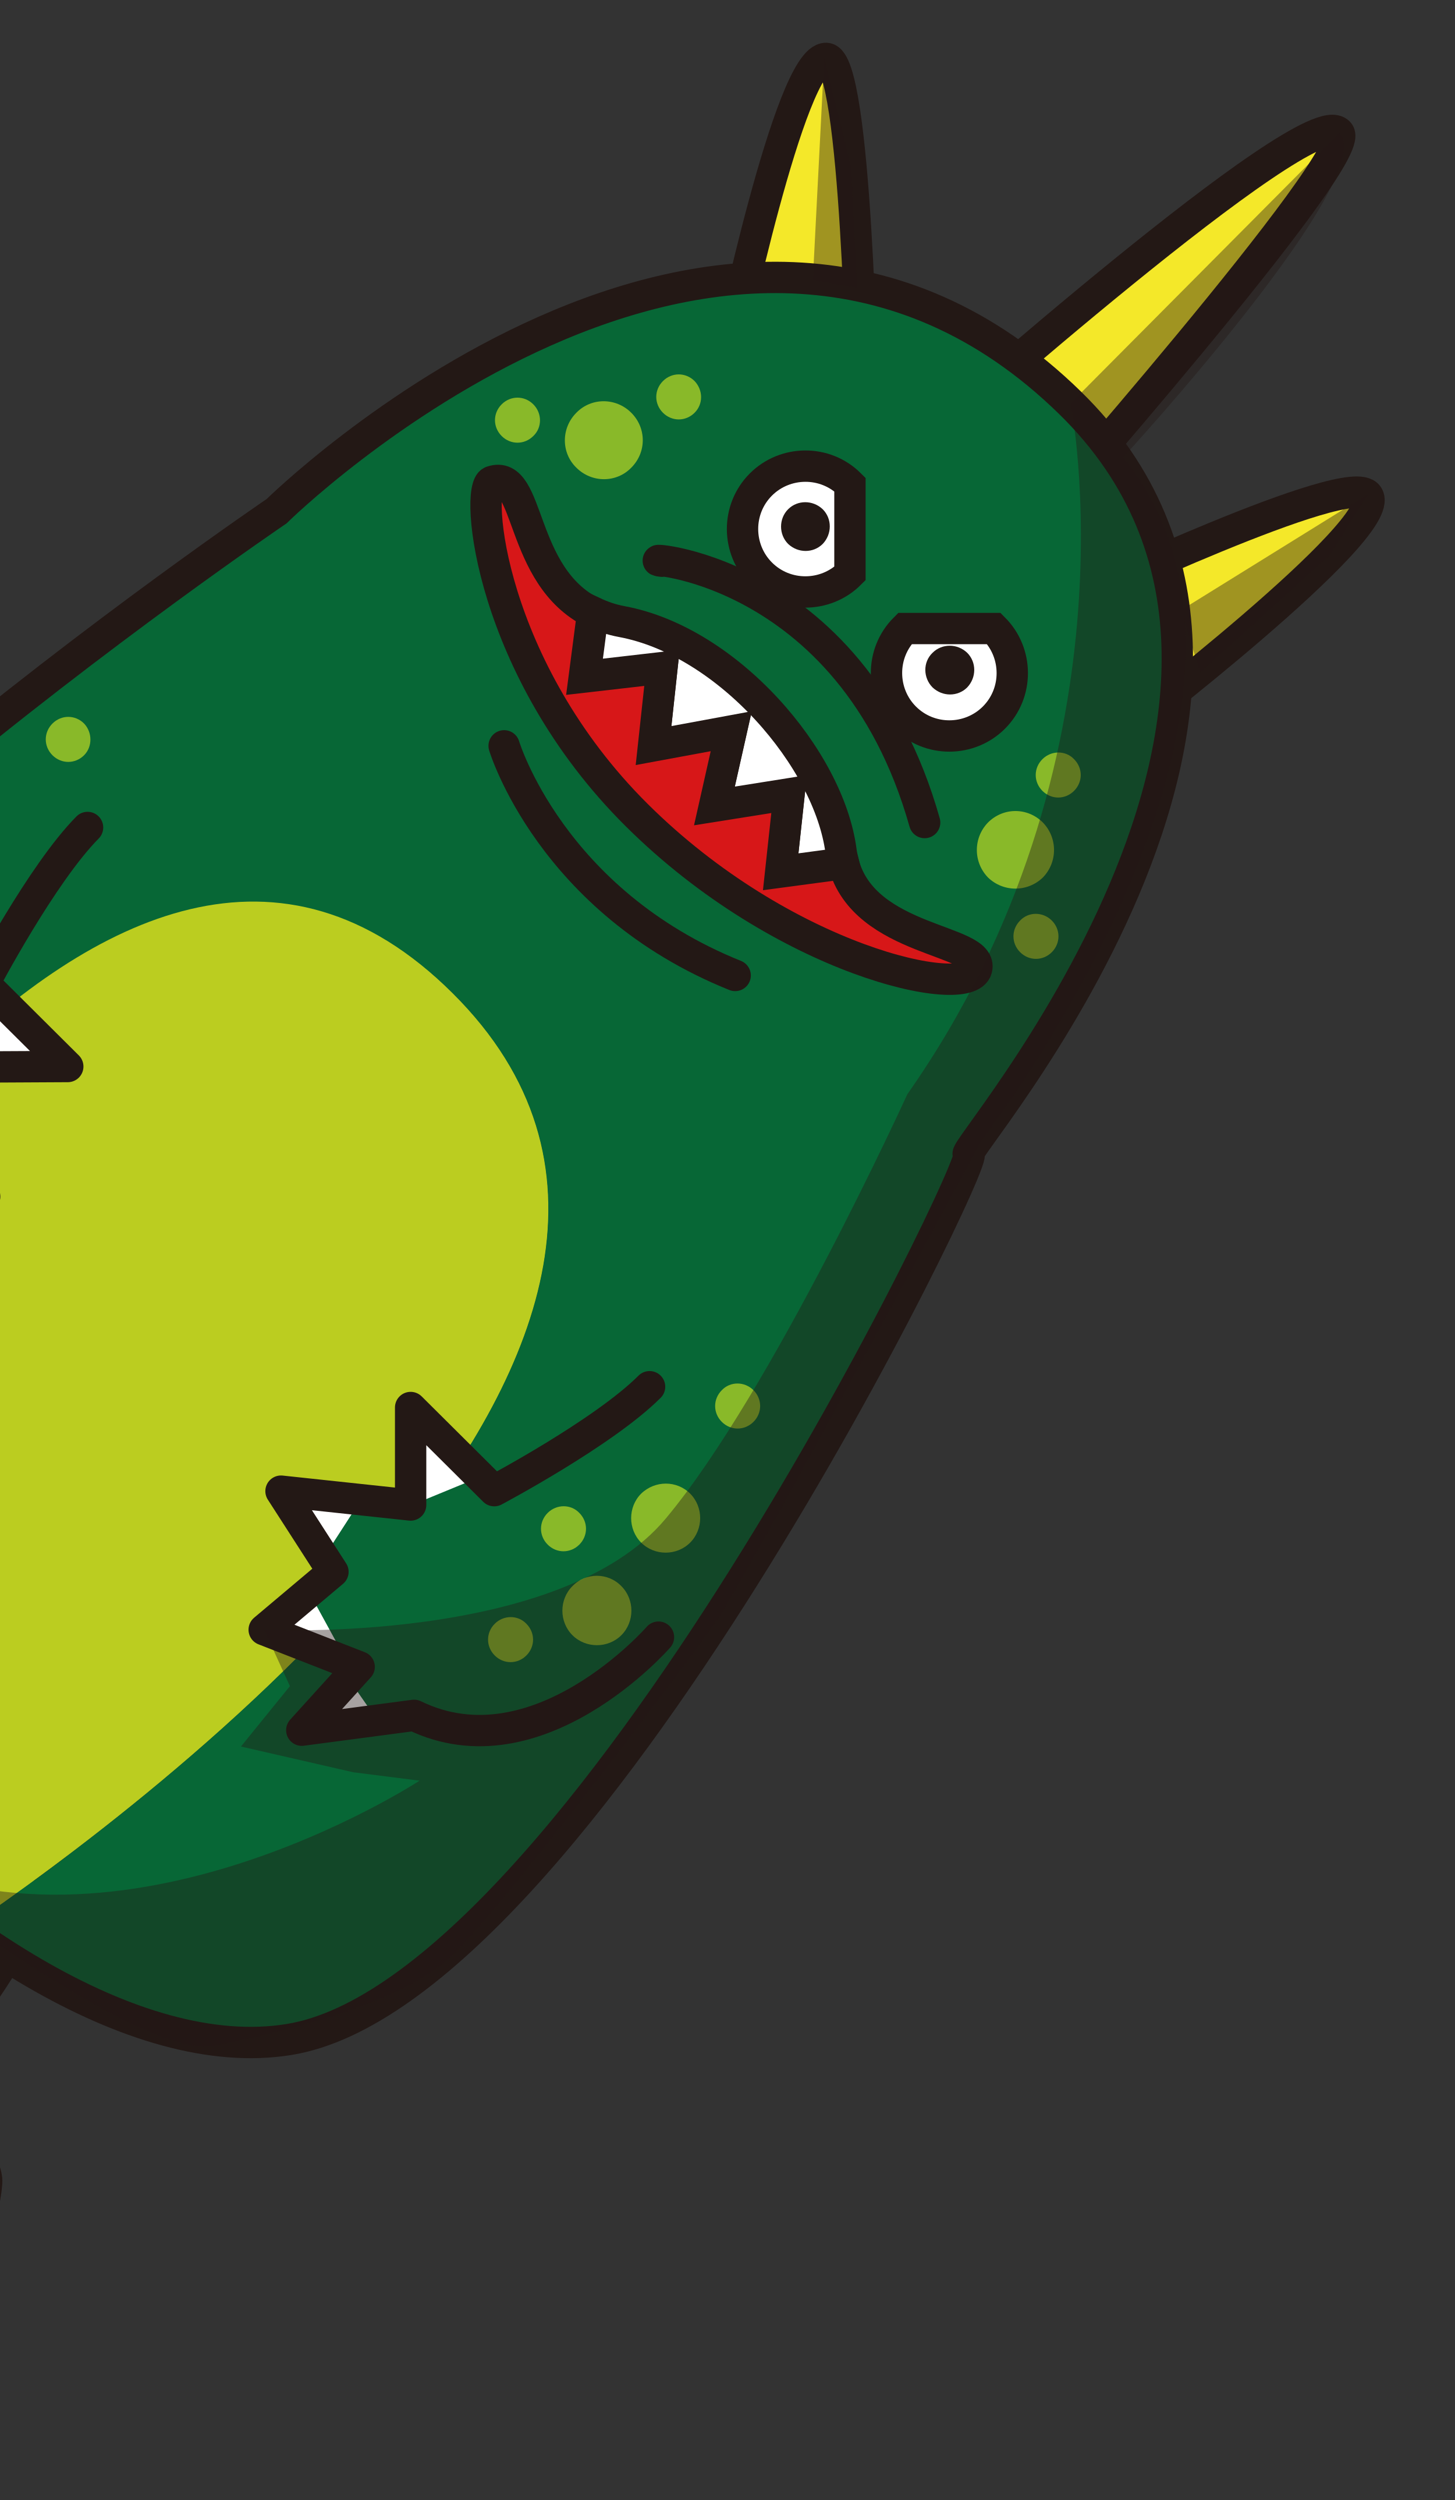 <?xml version="1.0" encoding="utf-8"?>
<!-- Generator: Adobe Illustrator 23.0.0, SVG Export Plug-In . SVG Version: 6.00 Build 0)  -->
<svg version="1.1" id="レイヤー_1" xmlns="http://www.w3.org/2000/svg" xmlns:xlink="http://www.w3.org/1999/xlink" x="0px"
	 y="0px" viewBox="0 0 294.1 505.2" style="enable-background:new 0 0 294.1 505.2;" xml:space="preserve">
<rect x="0" y="0" width="294.1" height="505.2" fill="#333333" stroke="none"/>
<style type="text/css">
	.st0{fill:#169243;}
	.st1{fill:#89B929;}
	.st2{fill:#F4E829;stroke:#231815;stroke-width:6.334;stroke-linecap:round;stroke-linejoin:round;stroke-miterlimit:10;}
	.st3{fill:#FFFFFF;}
	.st4{fill:#076736;}
	.st5{fill:none;stroke:#231815;stroke-width:6.334;stroke-miterlimit:10;}
	.st6{fill:#BBCD20;}
	.st7{fill:#FFFFFF;stroke:#231815;stroke-width:6.334;stroke-miterlimit:10;}
	.st8{fill:#231815;}
	.st9{fill:none;stroke:#231815;stroke-width:6.334;stroke-linecap:round;stroke-linejoin:round;stroke-miterlimit:10;}
	.st10{fill:#D71718;stroke:#231815;stroke-width:6.334;stroke-miterlimit:10;}
	.st11{opacity:0.4;fill:#231815;}
</style>
<g>
	<g>
		<g>
			<g>
				<path class="st0" d="M-78.8,298.1c0,0-15.8,28.2,3.1,70.2c2-21.1,8.8-41.7,13.9-54.6L-78.8,298.1z"/>
			</g>
			<path class="st1" d="M-71.3,325.9c-1.8,1.8-4.6,1.8-6.4,0c-1.8-1.8-1.8-4.6,0-6.4c1.8-1.8,4.6-1.8,6.4,0
				C-69.5,321.3-69.5,324.2-71.3,325.9z"/>
		</g>
		<path class="st2" d="M187.9,88.2c0,0,76.6-68,82.7-61.4c4.4,4.7-63.5,81.7-63.5,81.7L187.9,88.2z"/>
		<path class="st2" d="M217.7,120.9c0,0,55.4-26.2,58.8-20.7c4.1,6.7-49.6,47.8-49.6,47.8L217.7,120.9z"/>
		<path class="st2" d="M147.3,71c0,0,12.4-59.4,19.7-59.2c6.1,0.2,7.3,68.5,7.3,68.5L147.3,71z"/>
		<g>
			<g>
				<path class="st0" d="M-142.2,317.8c-2.6,0.8-5,2.2-7.2,3.7c0.4,0.4,0.8,0.8,1.2,1.3C-146.1,321.3-143.9,319.6-142.2,317.8z"/>
				<path class="st3" d="M-140.3,306.6c-3.1-4-8.4-4-13.7-2.5c-2.2,1.5-3.7,3.4-4.3,5.5c-0.3,1.1,3.3,5.6,8.9,11.8
					c2.1-1.5,4.6-2.9,7.2-3.7C-139,314.4-137.3,310.5-140.3,306.6z"/>
				<path class="st4" d="M-79.6,361.2l27.3-25.1l-28.1-49.9c0,0-28.5,15.8-30.2,19.9c-1.7,4.1-6.4,15.7-6.4,15.7
					s-19.3-21.5-26.8-20.9c-4.1,0.3-7.6,1.5-10.3,3.2c5.3-1.4,10.7-1.5,13.7,2.5c2.9,3.8,1.2,7.8-1.9,11.1c3.7-1.1,7.5-0.9,10.7,2.2
					c4.7,4.7,1.7,10.7-2.5,15.4c4.7-2.7,10.4-4,15.3,0.9c5.2,5.2,2.4,10.5-1.8,14.4c15.4,14.6,30.1,27.3,32.2,26.3
					C-83.6,374.6-79.6,361.2-79.6,361.2z"/>
				<path class="st3" d="M-118.6,336.2c-5-4.9-10.7-3.6-15.3-0.9c-0.3,0.4-0.7,0.7-1,1.1c4.6,4.7,9.6,9.5,14.5,14.2
					C-116.3,346.7-113.4,341.4-118.6,336.2z"/>
				<path class="st3" d="M-131.5,320c-3.2-3.2-7-3.3-10.7-2.2c-1.7,1.8-3.9,3.5-6,4.9c3.7,4,8.1,8.6,12.9,13.5
					c0.4-0.3,0.8-0.6,1.3-0.8C-129.8,330.6-126.7,324.7-131.5,320z"/>
				<path class="st0" d="M-135.3,336.2c0.1,0.1,0.2,0.2,0.3,0.3c0.3-0.4,0.7-0.7,1-1.1C-134.4,335.6-134.9,335.9-135.3,336.2z"/>
			</g>
			<path class="st5" d="M-80.4,286.1c0,0-28.5,15.8-30.2,19.9c-1.7,4.1-6.4,15.7-6.4,15.7s-19.3-21.5-26.8-20.9
				c-7.6,0.6-13.4,4.1-14.5,8.8c-1.2,4.7,65.3,69.6,70,67.3c4.6-2.3,8.7-15.7,8.7-15.7l27.3-25.1L-80.4,286.1z"/>
			<path class="st1" d="M-94.8,326.3c-3.2,3.2-8.4,3.2-11.6,0c-3.2-3.2-3.2-8.4,0-11.6c3.2-3.2,8.4-3.2,11.6,0
				C-91.6,317.9-91.6,323.1-94.8,326.3z"/>
			<path class="st1" d="M-82.8,338.2c-2.4,2.4-6.3,2.4-8.7,0c-2.4-2.4-2.4-6.3,0-8.7c2.4-2.4,6.3-2.4,8.7,0
				C-80.5,331.9-80.4,335.8-82.8,338.2z"/>
		</g>
		<g>
			<g>
				<path class="st0" d="M-19.6,439.7c-0.8,2.6-2.2,5.1-3.6,7.2c-0.4-0.4-0.8-0.8-1.3-1.1C-23.1,443.7-21.4,441.5-19.6,439.7z"/>
				<path class="st3" d="M-8.4,437.7c4,3.1,4,8.4,2.6,13.7c-1.5,2.2-3.4,3.8-5.5,4.3c-1.1,0.3-5.6-3.2-11.9-8.8
					c1.5-2.1,2.9-4.6,3.6-7.2C-16.2,436.5-12.3,434.8-8.4,437.7z"/>
				<path class="st4" d="M-63.3,377.4l24.9-27.4l50.1,27.8c0,0-15.6,28.5-19.7,30.3c-4.1,1.8-15.7,6.4-15.7,6.4s21.6,19.1,21,26.7
					c-0.3,4.1-1.5,7.7-3.2,10.3c1.4-5.3,1.4-10.7-2.6-13.7c-3.8-2.9-7.8-1.2-11.1,2c1.1-3.7,0.9-7.5-2.3-10.7
					c-4.7-4.7-10.7-1.6-15.4,2.6c2.7-4.7,4-10.4-1-15.3c-5.2-5.2-10.5-2.3-14.4,1.9c-14.7-15.3-27.5-30-26.4-32.1
					C-76.7,381.5-63.3,377.4-63.3,377.4z"/>
				<path class="st3" d="M-38.2,416.3c5,4.9,3.7,10.7,1,15.3c-0.4,0.3-0.7,0.7-1.1,1c-4.7-4.6-9.6-9.6-14.3-14.4
					C-48.6,414-43.4,411.1-38.2,416.3z"/>
				<path class="st3" d="M-21.8,429c3.2,3.2,3.4,7,2.3,10.7c-1.8,1.7-3.5,3.9-4.9,6c-4-3.7-8.7-8.1-13.5-12.9
					c0.3-0.4,0.5-0.8,0.8-1.3C-32.5,427.4-26.6,424.3-21.8,429z"/>
				<path class="st0" d="M-38,432.9c-0.1-0.1-0.2-0.2-0.3-0.3c0.4-0.3,0.7-0.7,1.1-1C-37.5,432.1-37.7,432.5-38,432.9z"/>
			</g>
			<path class="st5" d="M11.7,377.7c0,0-15.6,28.5-19.7,30.3c-4.1,1.8-15.7,6.4-15.7,6.4s21.6,19.1,21,26.7
				c-0.6,7.6-4,13.4-8.7,14.6c-4.6,1.2-70-65-67.7-69.6c2.3-4.7,15.7-8.8,15.7-8.8l24.9-27.4L11.7,377.7z"/>
			<path class="st1" d="M-28.4,392.4c-3.2,3.2-3.2,8.4,0,11.6c3.2,3.2,8.4,3.2,11.6,0s3.2-8.4,0-11.6
				C-20,389.2-25.2,389.2-28.4,392.4z"/>
			<path class="st1" d="M-40.3,380.5c-2.4,2.4-2.4,6.3,0,8.7c2.4,2.4,6.3,2.4,8.7,0c2.4-2.4,2.4-6.3,0-8.7
				C-34,378.1-37.9,378.1-40.3,380.5z"/>
		</g>
		<g>
			<path class="st6" d="M91.6,200.7c-69.2-68.8-156.1,65-176.5,97.3c20.3,32.2,46.5,69.5,78.3,91.5
				C27.5,366.3,159.9,268.8,91.6,200.7z"/>
			<path class="st4" d="M195.9,233.2c-3.5,1.2,80.5-93.1,20.5-151.8c-69.4-67.9-160.4,21.9-160.4,21.9S-87,200.3-95.5,252.1
				c-2.6,15.5,0.7,31,15.6,54.7c20.4-32.3,102.3-174.9,171.4-106.1c68.4,68-64,165.6-98.2,188.9c23.4,16.1,46.6,25.6,65.1,22.6
				C117,402.7,199.4,232.1,195.9,233.2z"/>
		</g>
		<path class="st5" d="M55.9,103.3c0,0,91-89.7,160.4-21.9c60,58.7-24,153-20.5,151.8c3.5-1.2-78.9,169.5-137.4,178.9
			c-62.2,10.1-162.6-108.3-154-160.1C-87,200.3,55.9,103.3,55.9,103.3z"/>
		<g>
			<g>
				<path class="st7" d="M171.8,97.9c-5-5-13.1-4.9-18,0c-5,5-4.9,13.1,0,18c5,5,13.1,4.9,18,0L171.8,97.9z"/>
				<path class="st8" d="M159.3,102.9c1.9-1.9,5-1.9,7,0c1.9,1.9,1.9,5,0,7c-1.9,1.9-5,1.9-7,0C157.4,108,157.4,104.8,159.3,102.9z"
					/>
			</g>
			<g>
				<path class="st7" d="M182.9,127c-5,5-4.9,13.1,0,18c5,5,13.1,4.9,18,0c5-5,4.9-13.1,0-18L182.9,127z"/>
				<path class="st8" d="M188.5,131.9c1.9-1.9,5-1.9,7,0c1.9,1.9,1.9,5,0,7c-1.9,1.9-5,1.9-7,0C186.6,137,186.5,133.8,188.5,131.9z"
					/>
			</g>
		</g>
		<path class="st9" d="M133.8,113.4c-7.1-0.8,38.1-0.4,53.1,52.8"/>
		<g>
			<path class="st1" d="M127.6,94.5c-3,3.1-8,3.1-11.1,0c-3.1-3-3.1-8,0-11.1c3-3.1,8-3.1,11.1,0C130.7,86.5,130.7,91.4,127.6,94.5z
				"/>
			<path class="st1" d="M107.8,88.1c-1.8,1.8-4.6,1.8-6.4,0c-1.8-1.8-1.8-4.6,0-6.4c1.8-1.8,4.6-1.8,6.4,0
				C109.6,83.5,109.6,86.4,107.8,88.1z"/>
			<path class="st1" d="M140.4,83.4c-1.8,1.8-4.6,1.8-6.4,0c-1.8-1.8-1.8-4.6,0-6.4c1.8-1.8,4.6-1.8,6.4,0
				C142.1,78.8,142.2,81.6,140.4,83.4z"/>
		</g>
		<g>
			<path class="st1" d="M199.7,166.2c-3,3.1-3,8,0,11.1c3.1,3,8,3,11.1,0c3-3.1,3-8,0-11.1C207.7,163.1,202.8,163.1,199.7,166.2z"/>
			<path class="st1" d="M206.2,186c-1.8,1.8-1.8,4.6,0,6.4c1.8,1.8,4.6,1.8,6.4,0c1.8-1.8,1.8-4.6,0-6.4
				C210.8,184.2,207.9,184.2,206.2,186z"/>
			<path class="st1" d="M210.7,153.4c-1.8,1.8-1.8,4.6,0,6.4c1.8,1.8,4.6,1.8,6.4,0c1.8-1.8,1.8-4.6,0-6.4
				C215.4,151.6,212.5,151.6,210.7,153.4z"/>
		</g>
		<g>
			<path class="st7" d="M133.8,134.9l-1.7,15.7l15.7-2.9l-3.4,15.1l15.1-2.4l-1.7,15.7l12.7-1.7c-0.2-0.8-0.4-1.6-0.5-2.4
				c-2.4-18.6-22.8-42.4-44.3-46.4c-2.2-0.4-4.1-1.1-5.8-1.9l-1.7,13L133.8,134.9z"/>
			<path class="st10" d="M197.4,195.8c1.6-6.1-22.6-5.3-26.9-21.3l-12.7,1.7l1.7-15.7l-15.1,2.4l3.4-15.1l-15.7,2.9l1.7-15.7
				l-15.7,1.8l1.7-13c-15-7.4-12.5-29.2-20.4-26.5c-3.5,1.2-0.5,37.8,29.3,67.4C158.4,194.2,195.7,202.2,197.4,195.8z"/>
		</g>
		<path class="st9" d="M101.9,150.7c0,0,9.4,31.4,46.7,46.4"/>
		<g>
			<path class="st4" d="M133.1,330.8c0,0-24.4,28-49.4,15.8l-22.7,3l11.6-12.8l-19.2-7.5l13.9-11.7l-10.5-16.3l26.2,2.8L83,284.4
				l16.9,16.8c0,0,22.1-11.7,31.4-21"/>
			<polygon class="st3" points="95.4,299.1 83,304.2 83.8,287.5 			"/>
			<polygon class="st3" points="56.8,301.4 72.8,303.3 66.4,313.2 			"/>
			<polygon class="st3" points="62.9,322.5 57.1,328.3 69.9,335.3 			"/>
			<polygon class="st3" points="70.5,339.3 75.8,346.9 66.5,348.1 			"/>
			<path class="st9" d="M133.1,330.8c0,0-24.4,28-49.4,15.8l-22.7,3l11.6-12.8l-19.2-7.5l13.9-11.7l-10.5-16.3l26.2,2.8L83,284.4
				l16.9,16.8c0,0,22.1-11.7,31.4-21"/>
			<g>
				<path class="st1" d="M129.6,301.8c-2.7,2.7-2.7,7.2,0,9.9c2.7,2.7,7.2,2.7,9.9,0c2.7-2.7,2.7-7.2,0-9.9
					C136.8,299.1,132.4,299.1,129.6,301.8z"/>
				<path class="st1" d="M115.7,320.5c-2.7,2.7-2.7,7.2,0,9.9c2.7,2.7,7.2,2.7,9.9,0c2.7-2.7,2.7-7.2,0-9.9
					C122.9,317.7,118.4,317.7,115.7,320.5z"/>
				<path class="st1" d="M110.7,305.7c-1.8,1.8-1.8,4.6,0,6.4c1.8,1.8,4.6,1.8,6.4,0c1.8-1.8,1.8-4.6,0-6.4
					C115.4,303.9,112.5,303.9,110.7,305.7z"/>
				<path class="st1" d="M100,328.1c-1.8,1.8-1.8,4.6,0,6.4c1.8,1.8,4.6,1.8,6.4,0c1.8-1.8,1.8-4.6,0-6.4
					C104.7,326.3,101.8,326.3,100,328.1z"/>
				<path class="st1" d="M145.9,280.9c-1.8,1.8-1.8,4.6,0,6.4c1.8,1.8,4.6,1.8,6.4,0c1.8-1.8,1.8-4.6,0-6.4
					C150.5,279.1,147.6,279.1,145.9,280.9z"/>
			</g>
		</g>
		<g>
			<path class="st4" d="M-42.9,185.1c0,0-17.9,5.1-5.7,30.1l-2.8,22.7l12.8-11.7l7.6,19.2l11.6-14l16.3,10.4l-3-26.2l19.8-0.1
				l-16.9-16.8c0,0,11.6-22.1,20.9-31.5"/>
			<polygon class="st3" points="-1.1,203.2 -6,215.6 10.6,214.8 			"/>
			<polygon class="st3" points="-3.1,241.8 -5.1,225.9 -14.9,232.3 			"/>
			<polygon class="st3" points="-24.2,235.8 -30,241.6 -37,228.9 			"/>
			<polygon class="st3" points="-41.1,228.3 -48.7,223.1 -49.8,232.4 			"/>
			<path class="st9" d="M-42.9,185.1c0,0-17.9,5.1-5.7,30.1l-2.8,22.7l12.8-11.7l7.6,19.2l11.6-14l16.3,10.4l-3-26.2l19.8-0.1
				l-16.9-16.8c0,0,11.6-22.1,20.9-31.5"/>
			<g>
				<path class="st1" d="M-3.9,169c-2.7,2.7-7.1,2.8-9.9,0c-2.7-2.7-2.7-7.2,0-9.9c2.7-2.7,7.2-2.7,9.9,0
					C-1.2,161.8-1.2,166.3-3.9,169z"/>
				<path class="st1" d="M-22.5,183c-2.7,2.7-7.2,2.7-9.9,0c-2.7-2.7-2.8-7.2,0-9.9c2.7-2.7,7.2-2.7,9.9,0
					C-19.8,175.8-19.8,180.3-22.5,183z"/>
				<path class="st1" d="M-7.7,187.9c-1.8,1.8-4.6,1.8-6.4,0c-1.8-1.8-1.8-4.6,0-6.4c1.8-1.8,4.6-1.8,6.4,0
					C-5.9,183.3-5.9,186.1-7.7,187.9z"/>
				<path class="st1" d="M-30,198.7c-1.8,1.8-4.6,1.8-6.4,0c-1.8-1.8-1.8-4.6,0-6.4c1.8-1.8,4.6-1.8,6.4,0
					C-28.3,194.1-28.3,197-30,198.7z"/>
				<path class="st1" d="M17,152.6c-1.8,1.8-4.6,1.8-6.4,0c-1.8-1.8-1.8-4.6,0-6.4c1.8-1.8,4.6-1.8,6.4,0
					C18.7,148,18.7,150.9,17,152.6z"/>
			</g>
		</g>
		<path class="st11" d="M270.7,26.9l-54.3,54.6c0,0,14.5,72-33,139.6c0,0-27.4,60.1-48.8,85.7c-21.3,25.6-81.2,22.5-81.2,22.5
			l5.2,11.4l-9.9,12.2l22.7,5.2l13.4,1.7c0,0-63.3,41.5-112.8,13.1c0,0,55.4,43.5,71.1,40.5c15.7-3,37.8-8.8,47.6-17.6
			c9.9-8.8,49.3-61.2,54.5-68.8c5.2-7.6,53.3-96.7,53.3-96.7s68.8-88.6,28.5-137.9C227,92.5,279.3,35.4,270.7,26.9z"/>
		<polygon class="st11" points="-93.9,299.2 -85.1,344 -93.2,352.1 -120.5,350.6 -88.3,376.9 -78,363.7 -58.9,344.5 		"/>
		<path class="st11" d="M-28,372.9l5.4,25.3l-14.1,9c0,0,11.1,30.8,7.7,35.5l17.6,13.1l2.2-2.6l6.5-11.9l-21-26.7L-8,408l8-12
			L-28,372.9z"/>
	</g>
	<polygon class="st11" points="276.6,99.8 238.7,123.3 242.6,135.9 268.7,112.3 	"/>
	<polygon class="st11" points="166.6,11.7 164.3,56.6 173.3,58.2 172,33.4 	"/>
</g>
</svg>
